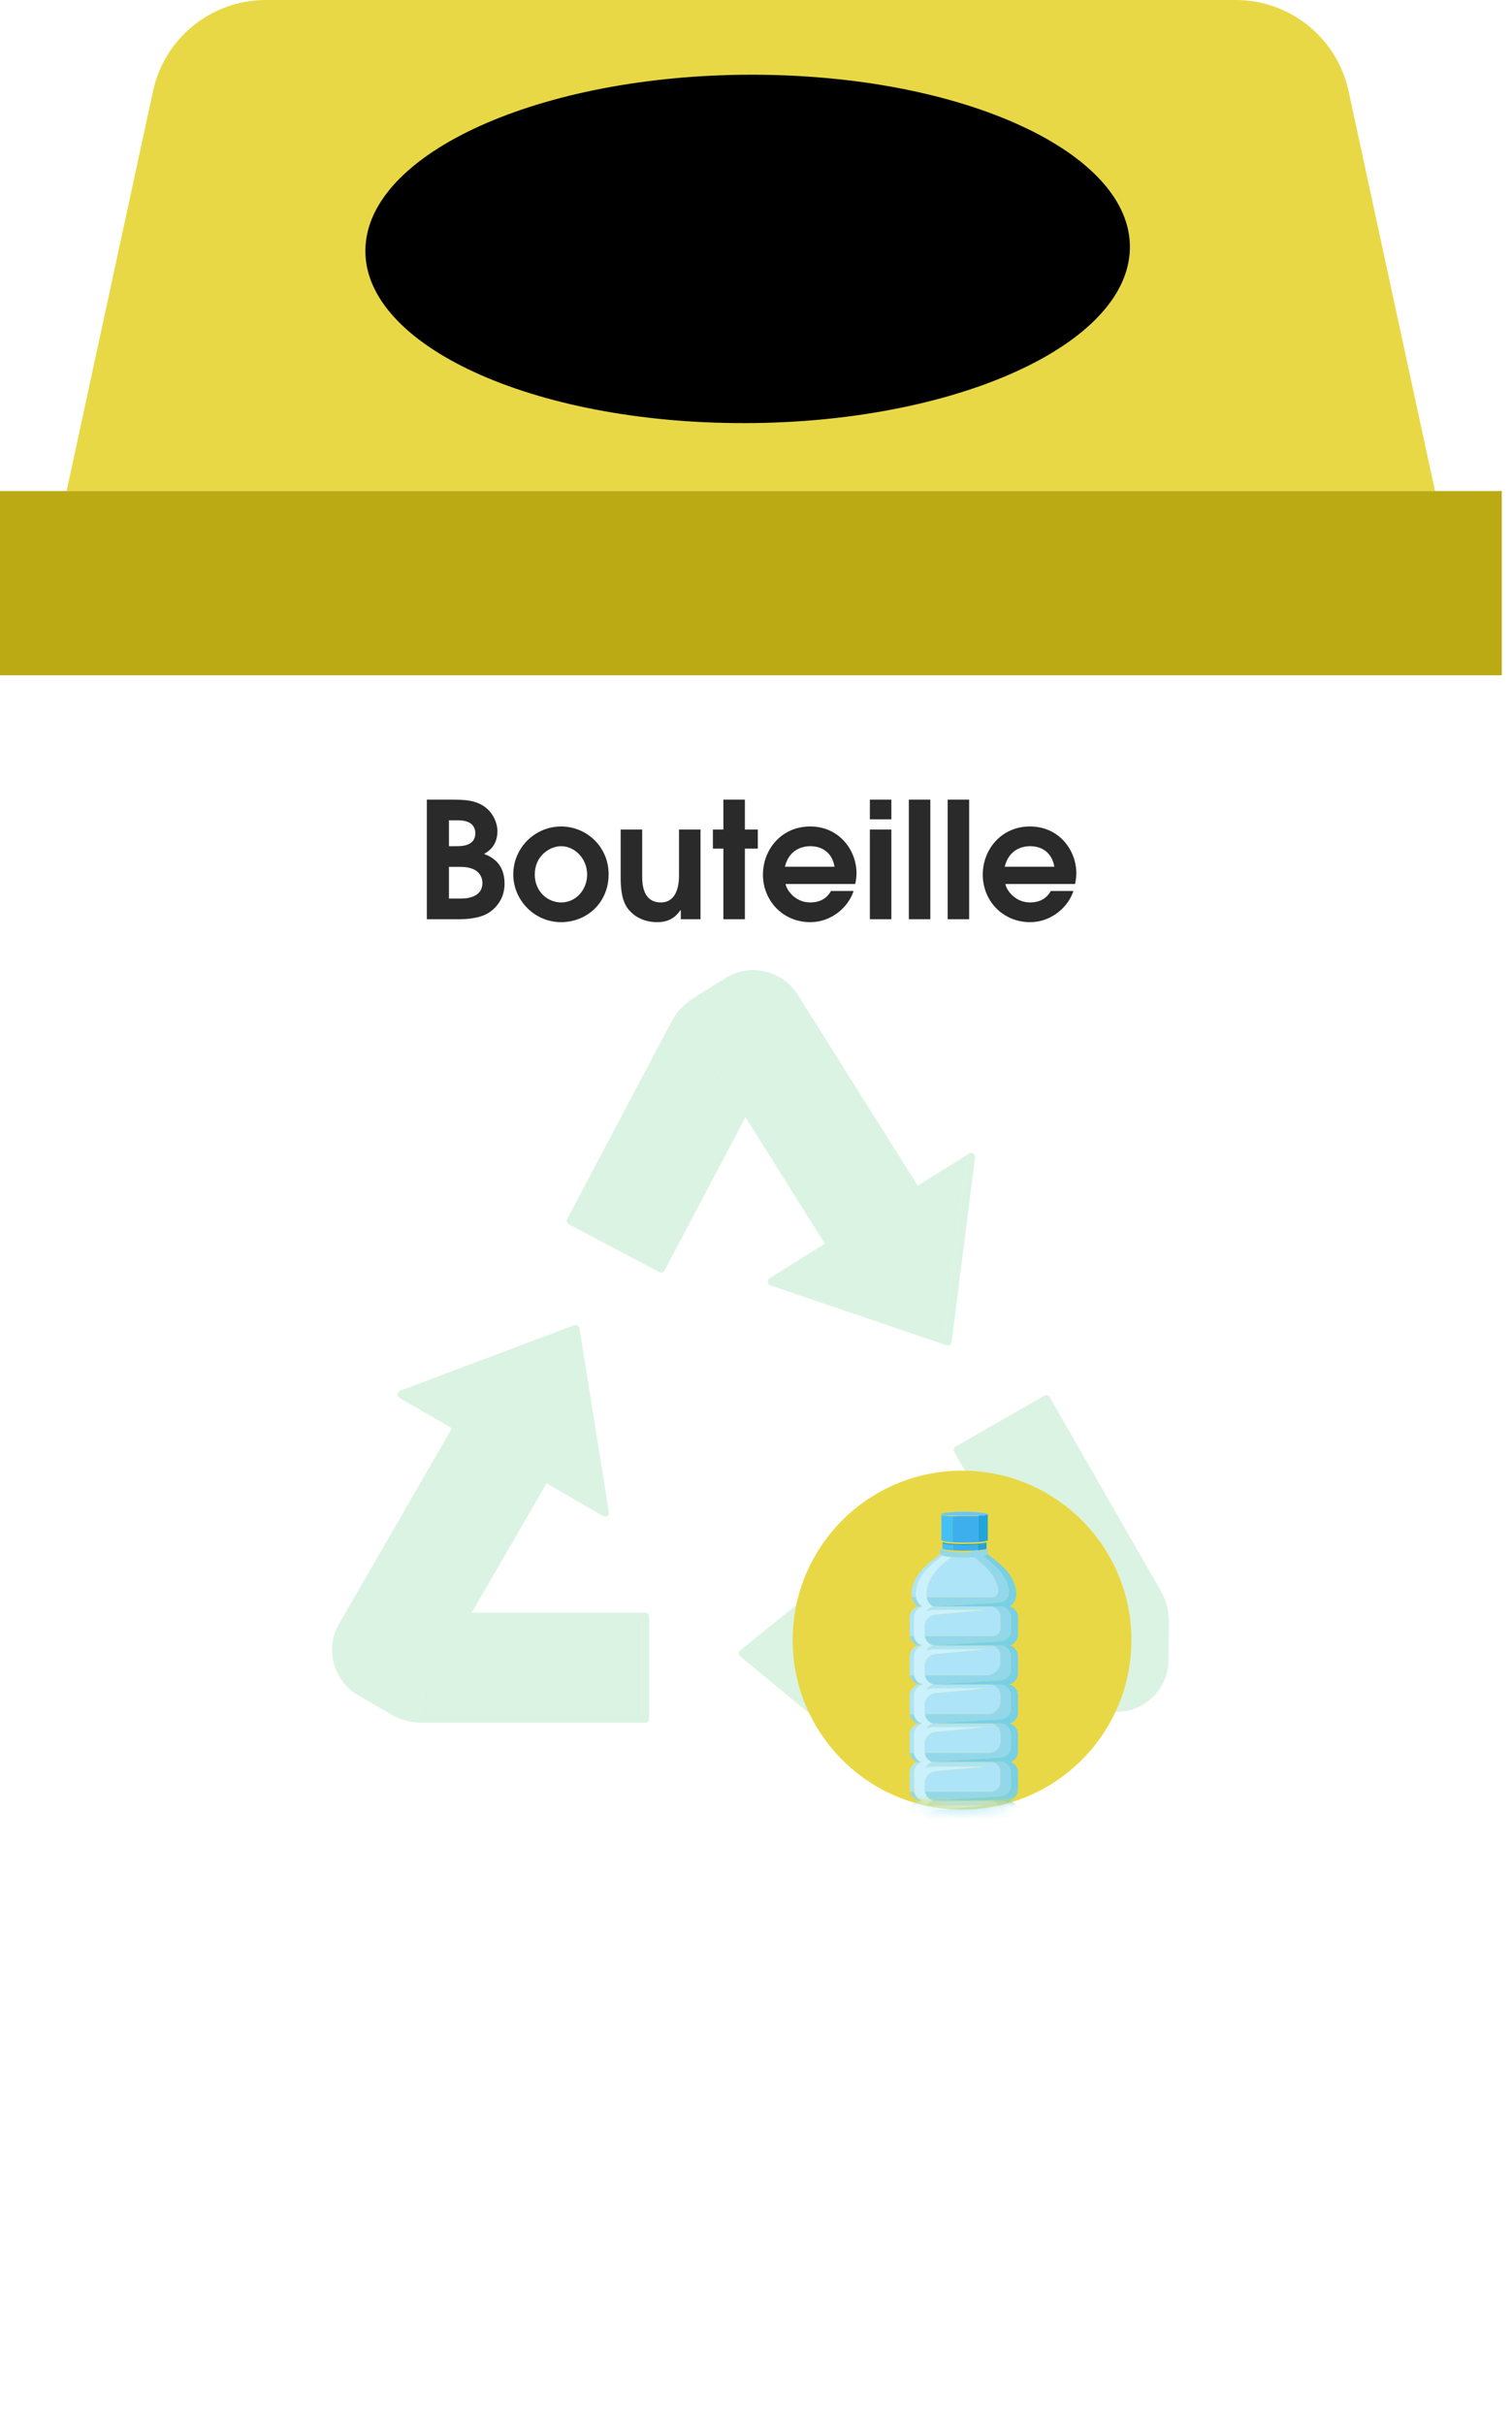 <svg width="131" height="210" viewBox="0 0 131 210" fill="none" xmlns="http://www.w3.org/2000/svg">
    <path d="M5.77 58.484L13.308 202.531C13.447 206.437 16.654 209.532 20.563 209.532H109.538C113.447 209.532 116.654 206.437 116.793 202.531L124.331 58.484H5.77Z"
          fill="white"/>
    <path d="M124.331 42.528H5.77L13.259 7.887C14.255 3.285 18.325 -2.8492e-06 23.034 -2.8492e-06H107.067C111.776 -2.8492e-06 115.846 3.285 116.841 7.887L124.331 42.528Z"
          fill="#E9D845"/>
    <path d="M130.113 58.484H0V42.528H130.113V58.484Z" fill="#BBAA13"/>
    <path d="M97.877 21.885C97.275 30.215 81.967 36.822 63.686 36.641C45.404 36.461 31.073 29.562 31.674 21.232C32.277 12.902 47.585 6.295 65.866 6.476C84.147 6.656 98.479 13.555 97.877 21.885Z"
          fill="black"/>
    <path d="M97.257 138.798H97.27C98.213 138.798 99.109 138.449 99.815 137.825L90.531 121.632L83.438 125.7L90.931 138.773L97.257 138.798Z"
          fill="#4EC676" fill-opacity="0.2"/>
    <path d="M31.373 146.229L34.216 147.885C34.819 148.237 35.495 148.438 36.189 148.494C36.013 147.456 36.197 146.395 36.728 145.475L46.931 127.839C47.026 127.676 47.234 127.621 47.395 127.715L47.442 127.756L47.561 127.797L51.967 130.356L49.599 115.554L35.57 120.832L39.753 123.261L39.79 123.274C39.953 123.368 40.008 123.575 39.915 123.738L39.911 123.744L39.91 123.746L39.909 123.747L29.964 140.973C28.903 142.81 29.535 145.168 31.373 146.229Z"
          fill="#4EC676" fill-opacity="0.2"/>
    <path d="M61.382 90.368L72.206 107.631C72.305 107.789 72.258 107.999 72.098 108.099L72.048 108.113L71.949 108.207L67.627 110.907L81.819 115.73L83.709 100.86L79.609 103.421L79.578 103.45C79.422 103.549 79.211 103.503 79.11 103.343L68.523 86.493C67.394 84.696 65.014 84.153 63.217 85.282L60.424 87.021C59.828 87.393 59.331 87.901 58.957 88.493C59.958 88.823 60.816 89.47 61.382 90.368Z"
          fill="#4EC676" fill-opacity="0.2"/>
    <path d="M76.544 139.056L76.557 138.996L76.532 138.872L76.561 133.776L64.898 143.192L76.455 152.738L76.483 147.905L76.474 147.862C76.475 147.675 76.627 147.524 76.814 147.524H76.815H76.823H76.825L96.716 147.584H96.727C98.844 147.584 100.569 145.865 100.575 143.747L100.598 140.458C100.603 139.76 100.441 139.073 100.144 138.443C99.335 139.11 98.328 139.477 97.272 139.477H97.262L76.883 139.397C76.695 139.397 76.544 139.244 76.544 139.056Z"
          fill="#4EC676" fill-opacity="0.2"/>
    <path d="M64.166 96.088L60.806 90.73C60.301 89.927 59.525 89.352 58.617 89.09L49.895 105.591L57.125 109.412L64.166 96.088Z"
          fill="#4EC676" fill-opacity="0.2"/>
    <path d="M37.306 145.815C36.832 146.637 36.687 147.593 36.879 148.518H55.544V140.34H40.474L37.306 145.815Z"
          fill="#4EC676" fill-opacity="0.2"/>
    <path d="M29.965 140.972L39.91 123.747L39.911 123.746L39.911 123.744L39.915 123.738C40.009 123.575 39.953 123.368 39.791 123.274L39.753 123.261L35.57 120.832L49.599 115.554L51.968 130.355L47.562 127.797L47.442 127.756L47.396 127.714C47.235 127.62 47.026 127.676 46.931 127.839L36.728 145.475C36.197 146.394 36.013 147.456 36.19 148.493C35.495 148.438 34.819 148.236 34.216 147.885L31.373 146.229C29.535 145.168 28.903 142.81 29.965 140.972ZM55.555 140.341V148.518H36.89C36.698 147.593 36.843 146.637 37.317 145.816L40.484 140.341H55.555ZM31.032 146.817L33.873 148.472C34.688 148.947 35.616 149.198 36.56 149.198H55.895C56.083 149.198 56.235 149.046 56.235 148.858V140C56.235 139.813 56.083 139.66 55.895 139.66H40.878L47.355 128.463L52.246 131.303L52.417 131.349C52.484 131.349 52.552 131.329 52.61 131.289C52.718 131.215 52.774 131.085 52.753 130.955L50.205 115.036C50.188 114.935 50.128 114.847 50.039 114.795C49.951 114.744 49.844 114.736 49.749 114.771L34.66 120.448C34.537 120.495 34.451 120.608 34.441 120.738C34.43 120.869 34.495 120.995 34.609 121.06L39.153 123.699L29.375 140.632C28.127 142.794 28.871 145.569 31.032 146.817Z"
          fill="#4EC676" fill-opacity="0.2"/>
    <path d="M97.252 139.478H97.266C98.322 139.478 99.33 139.11 100.139 138.444C100.436 139.074 100.598 139.761 100.593 140.458L100.57 143.748C100.563 145.866 98.838 147.585 96.722 147.585H96.713L76.819 147.524H76.817H76.81H76.808C76.621 147.524 76.469 147.676 76.468 147.863L76.477 147.906L76.45 152.738L64.893 143.193L76.555 133.777L76.527 138.872L76.551 138.997L76.539 139.057C76.538 139.244 76.69 139.397 76.878 139.398L97.252 139.478ZM83.435 125.699L90.528 121.632L99.812 137.824C99.107 138.449 98.21 138.797 97.267 138.797H97.255L90.929 138.772L83.435 125.699ZM77.047 132.756C76.929 132.699 76.788 132.714 76.686 132.797L64.141 142.925C64.063 142.989 64.016 143.086 64.016 143.188C64.015 143.291 64.06 143.387 64.139 143.452L76.57 153.72C76.632 153.771 76.709 153.797 76.786 153.797L76.93 153.765C77.049 153.71 77.125 153.591 77.126 153.459L77.155 148.205L96.707 148.265H96.722C99.212 148.265 101.242 146.242 101.25 143.752L101.273 140.463C101.28 139.52 101.035 138.59 100.566 137.773L90.949 120.998C90.905 120.92 90.831 120.863 90.744 120.84C90.657 120.817 90.564 120.827 90.486 120.872L82.801 125.278C82.639 125.371 82.582 125.58 82.675 125.742L90.144 138.77L77.208 138.719L77.24 133.064C77.24 132.933 77.165 132.813 77.047 132.756Z"
          fill="#4EC676" fill-opacity="0.2"/>
    <path d="M58.623 89.09C59.531 89.352 60.308 89.927 60.813 90.73L64.172 96.088L57.132 109.412L49.901 105.591L58.623 89.09ZM60.432 87.02L63.224 85.281C65.021 84.153 67.401 84.696 68.53 86.493L79.117 103.343C79.219 103.502 79.429 103.549 79.586 103.45L79.617 103.421L83.716 100.859L81.827 115.729L67.635 110.907L71.957 108.207L72.055 108.113L72.106 108.099C72.266 107.999 72.313 107.789 72.214 107.63L61.389 90.368C60.824 89.47 59.966 88.822 58.965 88.493C59.339 87.901 59.835 87.392 60.432 87.02ZM57.273 110.211C57.395 110.211 57.513 110.146 57.574 110.03L64.591 96.755L71.463 107.714L66.667 110.71C66.555 110.779 66.494 110.907 66.509 111.038C66.524 111.168 66.613 111.278 66.737 111.321L82.002 116.507L82.112 116.525C82.175 116.525 82.238 116.507 82.292 116.473C82.379 116.42 82.437 116.329 82.449 116.228L84.481 100.234C84.498 100.104 84.438 99.976 84.327 99.905C84.216 99.834 84.075 99.834 83.964 99.903L79.509 102.687L69.106 86.131C67.776 84.017 64.976 83.377 62.864 84.705L60.072 86.444C59.272 86.942 58.616 87.646 58.176 88.479L49.141 105.573C49.099 105.654 49.09 105.747 49.117 105.833C49.143 105.919 49.203 105.991 49.283 106.033L57.114 110.172L57.273 110.211Z"
          fill="#4EC676" fill-opacity="0.2"/>
    <g filter="url(#filter0_dddd_1290_10855)">
        <ellipse cx="65.314" cy="124.005" rx="14.674" ry="14.674" fill="#E9D845"/>
        <mask id="mask0_1290_10855" style="mask-type:alpha" maskUnits="userSpaceOnUse" x="50" y="109" width="30"
              height="30">
            <path d="M79.988 124.005C79.988 132.109 73.418 138.679 65.314 138.679C57.21 138.679 50.641 132.109 50.641 124.005C50.641 115.901 57.21 109.332 65.314 109.332C73.418 109.332 79.988 115.901 79.988 124.005Z"
                  fill="#90C382"/>
        </mask>
        <g mask="url(#mask0_1290_10855)">
            <path d="M68.654 129.273C68.654 129.01 68.654 128.807 68.654 128.807C68.654 128.58 68.574 128.36 68.429 128.184C68.284 128.009 68.082 127.89 67.859 127.848H62.873C62.744 127.872 62.621 127.923 62.511 127.996C62.402 128.069 62.308 128.164 62.236 128.274L62.798 128.172H67.561C67.517 128.172 64.55 128.452 63.001 128.598C62.75 128.623 62.517 128.741 62.347 128.927C62.178 129.114 62.083 129.357 62.082 129.61V130.29C62.082 130.337 62.086 130.385 62.093 130.432H67.496C67.803 130.431 68.097 130.309 68.314 130.092C68.531 129.874 68.653 129.58 68.654 129.273Z"
                  fill="#ADE4F8"/>
            <path d="M61.138 130.289V128.803C61.138 128.576 61.217 128.355 61.362 128.18C61.507 128.005 61.708 127.886 61.932 127.843H61.575C61.352 127.886 61.151 128.005 61.006 128.18C60.861 128.355 60.781 128.576 60.781 128.803V130.285C60.782 130.333 60.785 130.381 60.791 130.428H61.148C61.141 130.382 61.138 130.336 61.138 130.289Z"
                  fill="#ADE4F8"/>
            <path d="M61.14 133.657V132.172C61.14 131.958 61.21 131.751 61.339 131.58C61.468 131.41 61.649 131.287 61.855 131.23L61.787 131.207H61.428C61.452 131.216 61.475 131.224 61.5 131.231C61.294 131.288 61.113 131.411 60.984 131.582C60.855 131.752 60.785 131.959 60.785 132.173V133.655C60.785 133.699 60.788 133.743 60.794 133.786H61.15C61.144 133.743 61.141 133.7 61.14 133.657Z"
                  fill="#ADE4F8"/>
            <path d="M62.798 131.233C62.568 131.296 62.37 131.442 62.24 131.641L62.798 131.539H67.561C67.517 131.539 64.55 131.818 63.001 131.964C62.75 131.989 62.517 132.106 62.347 132.293C62.178 132.48 62.083 132.723 62.082 132.975V133.66C62.082 133.704 62.085 133.748 62.091 133.791H67.646C67.913 133.791 68.169 133.685 68.358 133.497C68.547 133.308 68.653 133.052 68.654 132.785C68.654 132.459 68.654 132.178 68.654 132.178C68.654 131.964 68.584 131.756 68.454 131.585C68.323 131.415 68.141 131.292 67.934 131.236C67.945 131.236 66.817 131.229 65.497 131.225H62.952L63.069 131.217H62.736L62.798 131.233Z"
                  fill="#ADE4F8"/>
            <path d="M68.651 136.302C68.651 135.886 68.656 135.473 68.656 135.473C68.656 135.278 68.598 135.087 68.489 134.926C68.38 134.764 68.225 134.639 68.044 134.566H62.694C62.463 134.658 62.276 134.834 62.17 135.06L62.798 134.947H67.561C67.517 134.947 64.55 135.225 63.001 135.371C62.75 135.396 62.517 135.514 62.347 135.701C62.178 135.887 62.083 136.13 62.082 136.383V136.956C62.082 137.021 62.089 137.086 62.101 137.151H67.8C68.025 137.149 68.24 137.06 68.4 136.901C68.559 136.742 68.649 136.527 68.651 136.302Z"
                  fill="#ADE4F8"/>
            <path d="M61.138 136.956V135.473C61.138 135.278 61.197 135.087 61.306 134.926C61.415 134.764 61.57 134.639 61.751 134.566H61.398C61.217 134.639 61.062 134.764 60.953 134.926C60.843 135.087 60.785 135.278 60.785 135.473V136.956C60.785 137.021 60.792 137.086 60.805 137.151H61.161C61.147 137.086 61.139 137.021 61.138 136.956Z"
                  fill="#ADE4F8"/>
            <path d="M68.651 139.401C68.651 139.095 68.651 138.841 68.651 138.841C68.651 138.841 68.651 138.815 68.651 138.802C68.651 138.789 68.651 138.761 68.651 138.741C68.647 138.7 68.64 138.66 68.631 138.62C68.62 138.573 68.605 138.527 68.588 138.482C68.511 138.289 68.375 138.125 68.199 138.014C68.144 137.98 68.087 137.951 68.026 137.928H62.708C62.467 138.02 62.272 138.204 62.166 138.439L62.798 138.324H67.561C67.517 138.324 64.55 138.603 63.001 138.749C62.75 138.774 62.517 138.892 62.347 139.078C62.178 139.265 62.083 139.508 62.082 139.761V140.324C62.082 140.393 62.089 140.461 62.102 140.528H67.522C67.821 140.528 68.108 140.41 68.32 140.198C68.531 139.987 68.651 139.7 68.651 139.401Z"
                  fill="#ADE4F8"/>
            <path d="M61.141 140.323V138.841C61.141 138.643 61.202 138.45 61.314 138.287C61.427 138.124 61.586 137.999 61.771 137.929H61.415C61.23 137.999 61.07 138.124 60.958 138.287C60.845 138.45 60.785 138.643 60.785 138.841V140.323C60.785 140.392 60.792 140.46 60.806 140.528H61.162C61.148 140.46 61.141 140.392 61.141 140.323Z"
                  fill="#ADE4F8"/>
            <path d="M68.473 119.658V119.649C68.352 118.841 67.851 118.127 67.265 117.58C67.085 117.412 66.895 117.257 66.705 117.1C66.596 117.01 66.486 116.916 66.373 116.827C66.094 116.844 65.805 116.85 65.599 116.851H65.452C65.067 116.851 64.699 116.836 64.383 116.811C64.262 116.904 64.147 117.004 64.032 117.099C63.842 117.255 63.652 117.406 63.472 117.579C62.887 118.126 62.385 118.84 62.264 119.648C62.228 119.869 62.23 120.093 62.27 120.313H67.901C67.983 120.313 68.065 120.295 68.14 120.261C68.215 120.227 68.282 120.177 68.336 120.115C68.39 120.053 68.43 119.98 68.454 119.901C68.478 119.822 68.484 119.739 68.473 119.658Z"
                  fill="#ADE4F8"/>
            <path d="M61.323 119.649C61.444 118.841 61.946 118.127 62.531 117.58C62.711 117.411 62.902 117.256 63.092 117.1C63.261 116.95 63.44 116.81 63.625 116.681C63.56 116.658 63.501 116.621 63.453 116.572C63.436 116.579 63.419 116.586 63.403 116.594C63.386 116.602 63.373 116.616 63.365 116.633C63.351 116.633 63.337 116.637 63.324 116.645C63.118 116.783 62.921 116.935 62.735 117.1C62.545 117.256 62.354 117.406 62.175 117.58C61.59 118.127 61.088 118.841 60.967 119.649C60.931 119.869 60.933 120.094 60.973 120.314H61.33C61.289 120.094 61.287 119.869 61.323 119.649Z"
                  fill="#ADE4F8"/>
            <path d="M61.14 126.887V125.405C61.14 125.191 61.21 124.984 61.339 124.813C61.468 124.643 61.649 124.52 61.855 124.463L61.827 124.454H61.471L61.5 124.463C61.294 124.52 61.113 124.643 60.984 124.814C60.855 124.984 60.785 125.191 60.785 125.405V126.887C60.785 126.949 60.791 127.01 60.803 127.07H61.159C61.147 127.01 61.141 126.949 61.14 126.887Z"
                  fill="#ADE4F8"/>
            <path d="M62.798 124.462C62.555 124.529 62.348 124.686 62.218 124.901L62.798 124.799H67.561C67.517 124.799 64.55 125.079 63.001 125.225C62.75 125.25 62.517 125.368 62.347 125.554C62.178 125.741 62.083 125.984 62.082 126.237V126.891C62.082 126.952 62.088 127.014 62.099 127.074H67.434C67.758 127.074 68.068 126.946 68.298 126.718C68.527 126.49 68.657 126.18 68.659 125.857C68.659 125.602 68.659 125.409 68.659 125.409C68.659 125.195 68.589 124.986 68.459 124.816C68.329 124.646 68.146 124.523 67.94 124.467H62.952L63.091 124.457H62.769L62.798 124.462Z"
                  fill="#ADE4F8"/>
            <path d="M61.138 123.519V122.037C61.138 121.821 61.209 121.611 61.341 121.439C61.473 121.268 61.658 121.146 61.867 121.091H61.511C61.302 121.146 61.117 121.268 60.985 121.439C60.853 121.611 60.781 121.821 60.781 122.037V123.519C60.781 123.572 60.785 123.624 60.794 123.676H61.15C61.142 123.624 61.138 123.572 61.138 123.519Z"
                  fill="#ADE4F8"/>
            <path d="M62.249 121.485L62.798 121.383H67.561C67.517 121.383 64.55 121.661 63.001 121.807C62.75 121.833 62.517 121.95 62.347 122.137C62.178 122.324 62.083 122.567 62.082 122.819V123.516C62.082 123.569 62.087 123.621 62.095 123.673H67.948C68.135 123.673 68.315 123.599 68.447 123.467C68.58 123.335 68.655 123.156 68.656 122.969C68.656 122.525 68.656 122.034 68.656 122.034C68.656 121.818 68.584 121.607 68.452 121.436C68.32 121.265 68.135 121.142 67.925 121.088H62.809C62.581 121.149 62.382 121.29 62.249 121.485Z"
                  fill="#ADE4F8"/>
            <path d="M61.868 121.091C61.739 121.017 61.628 120.918 61.539 120.799C61.434 120.655 61.362 120.49 61.329 120.314H60.973C61.005 120.49 61.077 120.655 61.183 120.799C61.272 120.918 61.384 121.018 61.513 121.091H61.868Z"
                  fill="#92D8EA"/>
            <path d="M61.856 137.899C61.682 137.851 61.525 137.755 61.401 137.623C61.278 137.491 61.193 137.328 61.157 137.151H60.801C60.837 137.328 60.922 137.491 61.045 137.624C61.169 137.756 61.327 137.851 61.501 137.899C61.471 137.907 61.441 137.917 61.411 137.928H61.767C61.797 137.917 61.826 137.907 61.856 137.899Z"
                  fill="#92D8EA"/>
            <path d="M61.144 133.788H60.789C60.812 133.959 60.881 134.122 60.987 134.259C61.094 134.395 61.235 134.501 61.395 134.566H61.752C61.591 134.501 61.45 134.395 61.343 134.259C61.236 134.122 61.168 133.959 61.144 133.788Z"
                  fill="#92D8EA"/>
            <path d="M61.157 127.068H60.801C60.837 127.26 60.931 127.437 61.07 127.576C61.208 127.715 61.385 127.809 61.578 127.846H61.934C61.741 127.809 61.564 127.715 61.426 127.576C61.287 127.438 61.194 127.26 61.157 127.068Z"
                  fill="#92D8EA"/>
            <path d="M61.153 123.677H60.797C60.827 123.857 60.906 124.025 61.026 124.162C61.146 124.299 61.301 124.4 61.476 124.454H61.832C61.658 124.4 61.502 124.299 61.382 124.162C61.262 124.025 61.183 123.857 61.153 123.677Z"
                  fill="#92D8EA"/>
            <path d="M68.655 132.172C68.655 132.172 68.655 132.453 68.655 132.779C68.654 133.046 68.548 133.302 68.359 133.49C68.169 133.679 67.913 133.785 67.647 133.785H62.086C62.109 133.957 62.178 134.119 62.284 134.256C62.391 134.393 62.532 134.498 62.693 134.563H68.038C68.219 134.635 68.375 134.761 68.484 134.923C68.593 135.084 68.651 135.275 68.651 135.47C68.651 135.47 68.651 135.879 68.646 136.299C68.644 136.525 68.553 136.741 68.393 136.899C68.233 137.058 68.016 137.147 67.79 137.147H62.101C62.138 137.325 62.222 137.488 62.346 137.62C62.469 137.752 62.627 137.848 62.802 137.896C62.771 137.904 62.741 137.914 62.712 137.925H68.022C68.082 137.948 68.14 137.977 68.195 138.011C68.37 138.122 68.507 138.286 68.584 138.479C68.601 138.524 68.615 138.57 68.626 138.617C68.636 138.657 68.643 138.697 68.647 138.738C68.647 138.758 68.647 138.779 68.647 138.799C68.647 138.82 68.647 138.826 68.647 138.838C68.647 138.85 68.647 139.09 68.647 139.398C68.645 139.697 68.526 139.982 68.314 140.193C68.103 140.403 67.816 140.521 67.518 140.521H62.101C62.146 140.732 62.258 140.921 62.421 141.062C62.584 141.202 62.788 141.285 63.003 141.297L68.44 140.968C68.44 140.968 69.545 141.001 69.556 139.957C69.556 139.882 69.556 139.821 69.556 139.772V138.839C69.557 138.625 69.487 138.418 69.358 138.247C69.229 138.077 69.048 137.954 68.842 137.897L68.891 137.881H68.847H62.951L68.456 137.549C68.456 137.549 69.423 137.576 69.556 136.726V135.473C69.557 135.278 69.498 135.087 69.389 134.926C69.28 134.764 69.125 134.639 68.944 134.566C68.99 134.547 69.035 134.525 69.079 134.499C69.002 134.521 68.924 134.535 68.845 134.539H62.951L68.456 134.206C68.456 134.206 69.423 134.234 69.556 133.384V132.172C69.557 131.958 69.487 131.75 69.358 131.58C69.229 131.41 69.048 131.287 68.842 131.23L68.891 131.214H68.847H65.498C66.818 131.214 67.948 131.222 67.935 131.226C68.143 131.282 68.326 131.406 68.456 131.577C68.586 131.748 68.656 131.957 68.655 132.172Z"
                  fill="#92D8EA"/>
            <path d="M68.653 125.405C68.653 125.405 68.653 125.598 68.653 125.853C68.651 126.176 68.521 126.486 68.291 126.714C68.062 126.942 67.751 127.07 67.428 127.07H62.092C62.129 127.262 62.223 127.44 62.362 127.578C62.5 127.717 62.677 127.811 62.87 127.848H67.858C68.081 127.89 68.283 128.009 68.428 128.184C68.573 128.36 68.653 128.58 68.653 128.807C68.653 128.807 68.653 129.011 68.653 129.273C68.653 129.426 68.623 129.577 68.565 129.719C68.506 129.86 68.42 129.988 68.312 130.096C68.204 130.204 68.075 130.29 67.934 130.349C67.793 130.407 67.641 130.437 67.488 130.437H62.086C62.112 130.613 62.186 130.78 62.3 130.918C62.414 131.055 62.564 131.159 62.733 131.217H63.066L68.454 130.892C68.454 130.892 69.421 130.919 69.554 130.069V128.803C69.554 128.576 69.475 128.356 69.33 128.18C69.185 128.005 68.984 127.886 68.76 127.844L68.799 127.835H62.949L68.454 127.503C68.454 127.503 69.421 127.53 69.554 126.68V125.405C69.555 125.191 69.485 124.983 69.356 124.813C69.227 124.643 69.046 124.52 68.84 124.463H67.938C68.144 124.52 68.325 124.643 68.454 124.813C68.583 124.984 68.653 125.191 68.653 125.405Z"
                  fill="#92D8EA"/>
            <path d="M68.655 122.037C68.655 122.037 68.655 122.528 68.655 122.972C68.654 123.159 68.579 123.338 68.446 123.47C68.313 123.602 68.134 123.676 67.946 123.676H62.09C62.119 123.856 62.198 124.024 62.318 124.162C62.438 124.299 62.593 124.4 62.768 124.453H63.089L68.456 124.13C68.456 124.13 69.512 124.16 69.57 123.184V121.983C69.555 121.775 69.475 121.577 69.341 121.417C69.208 121.257 69.028 121.143 68.826 121.091H67.92C68.13 121.145 68.316 121.267 68.449 121.438C68.582 121.609 68.654 121.82 68.655 122.037Z"
                  fill="#92D8EA"/>
            <path d="M61.149 130.437H60.793C60.819 130.612 60.892 130.776 61.005 130.913C61.117 131.05 61.264 131.154 61.431 131.213H61.789C61.622 131.154 61.474 131.051 61.361 130.914C61.249 130.777 61.175 130.612 61.149 130.437Z"
                  fill="#92D8EA"/>
            <path d="M70.168 123.519V122.037C70.169 121.821 70.097 121.611 69.965 121.439C69.833 121.268 69.648 121.145 69.439 121.091C69.567 121.017 69.679 120.917 69.768 120.799C70.013 120.473 70.043 120.039 69.984 119.649C69.863 118.841 69.361 118.127 68.776 117.58C68.596 117.411 68.406 117.256 68.216 117.1C68.03 116.935 67.834 116.783 67.628 116.645C67.615 116.638 67.601 116.633 67.587 116.633C67.578 116.616 67.564 116.603 67.548 116.594C67.524 116.581 67.498 116.571 67.472 116.563C67.424 116.611 67.367 116.649 67.303 116.674L67.244 116.697C67.21 116.708 67.176 116.718 67.142 116.725C67.304 116.84 67.457 116.976 67.608 117.1C67.798 117.256 67.989 117.406 68.169 117.58C68.754 118.127 69.256 118.841 69.376 119.649C69.376 119.681 69.385 119.715 69.39 119.751C69.448 120.716 68.5 120.763 68.5 120.763L62.995 121.095H68.831C69.033 121.147 69.213 121.261 69.346 121.421C69.48 121.581 69.559 121.779 69.574 121.987V123.188C69.517 124.164 68.461 124.134 68.461 124.134L63.094 124.457L62.955 124.467H68.841C69.047 124.524 69.228 124.647 69.358 124.817C69.487 124.987 69.556 125.195 69.556 125.409V126.688C69.422 127.538 68.456 127.511 68.456 127.511L62.95 127.844H68.801L68.762 127.852C68.984 127.894 69.184 128.012 69.329 128.185C69.474 128.359 69.554 128.577 69.556 128.803V130.062C69.422 130.912 68.456 130.885 68.456 130.885L63.068 131.21L62.95 131.217H68.841H68.885L68.836 131.233C69.042 131.29 69.223 131.413 69.352 131.583C69.481 131.754 69.551 131.961 69.551 132.175V133.384C69.417 134.234 68.45 134.206 68.45 134.206L62.945 134.539H68.841C68.921 134.535 68.999 134.521 69.075 134.499C69.032 134.525 68.987 134.547 68.94 134.566C69.121 134.639 69.276 134.764 69.386 134.926C69.495 135.088 69.553 135.278 69.553 135.473V136.732C69.419 137.582 68.453 137.555 68.453 137.555L62.953 137.889H68.841H68.885L68.836 137.904C69.042 137.961 69.223 138.084 69.352 138.255C69.481 138.425 69.551 138.633 69.551 138.846V139.779C69.551 139.828 69.551 139.889 69.551 139.964C69.54 141.008 68.434 140.976 68.434 140.976L62.997 141.304H62.968H62.93H68.82H68.853H69.186C69.315 141.304 69.442 141.279 69.561 141.23C69.679 141.181 69.787 141.109 69.878 141.018C69.968 140.927 70.04 140.819 70.089 140.701C70.138 140.582 70.163 140.455 70.163 140.326V138.841C70.164 138.627 70.094 138.42 69.965 138.25C69.836 138.079 69.654 137.956 69.449 137.899C69.655 137.841 69.836 137.718 69.965 137.548C70.094 137.377 70.164 137.169 70.163 136.956V135.473C70.163 135.278 70.105 135.088 69.996 134.926C69.887 134.764 69.732 134.639 69.551 134.566C69.732 134.493 69.887 134.367 69.996 134.205C70.106 134.043 70.164 133.853 70.163 133.657V132.172C70.164 131.958 70.094 131.751 69.965 131.58C69.836 131.41 69.654 131.287 69.449 131.23C69.655 131.172 69.836 131.049 69.965 130.878C70.094 130.708 70.164 130.5 70.163 130.286V128.803C70.163 128.576 70.084 128.355 69.939 128.18C69.794 128.005 69.593 127.886 69.369 127.844C69.593 127.801 69.794 127.681 69.939 127.506C70.084 127.331 70.163 127.11 70.163 126.883V125.405C70.164 125.191 70.094 124.983 69.965 124.813C69.836 124.643 69.654 124.52 69.449 124.462C69.656 124.406 69.838 124.283 69.968 124.112C70.098 123.942 70.168 123.734 70.168 123.519Z"
                  fill="#77D0E5"/>
            <path d="M62.104 140.524C62.09 140.456 62.084 140.388 62.084 140.319V139.756C62.085 139.504 62.179 139.26 62.349 139.074C62.519 138.887 62.752 138.769 63.003 138.744C64.554 138.603 67.515 138.324 67.563 138.324H62.8L62.168 138.438C62.274 138.203 62.469 138.02 62.71 137.928C62.739 137.916 62.769 137.906 62.8 137.898C62.625 137.85 62.467 137.755 62.344 137.623C62.22 137.491 62.136 137.327 62.099 137.15C62.087 137.085 62.08 137.02 62.08 136.955V136.382C62.081 136.13 62.175 135.887 62.345 135.7C62.515 135.513 62.748 135.396 62.999 135.37C64.548 135.224 67.515 134.946 67.559 134.946H62.8L62.172 135.059C62.277 134.834 62.465 134.657 62.696 134.565C62.535 134.501 62.394 134.395 62.288 134.258C62.181 134.121 62.112 133.959 62.089 133.787C62.083 133.744 62.08 133.7 62.08 133.656V132.971C62.081 132.719 62.175 132.476 62.345 132.289C62.515 132.102 62.748 131.985 62.999 131.96C64.548 131.814 67.515 131.535 67.559 131.535H62.8L62.242 131.637C62.372 131.438 62.57 131.292 62.8 131.229L62.738 131.209C62.569 131.151 62.419 131.047 62.305 130.909C62.191 130.772 62.117 130.605 62.091 130.428C62.084 130.381 62.08 130.333 62.08 130.285V129.61C62.081 129.357 62.175 129.114 62.345 128.927C62.515 128.741 62.748 128.623 62.999 128.598C64.548 128.452 67.515 128.172 67.559 128.172H62.8L62.238 128.274C62.31 128.164 62.404 128.069 62.513 127.996C62.622 127.923 62.746 127.872 62.875 127.848C62.651 127.805 62.45 127.686 62.305 127.51C62.16 127.335 62.08 127.115 62.08 126.887V126.233C62.081 125.98 62.175 125.737 62.345 125.55C62.515 125.364 62.748 125.246 62.999 125.221C64.548 125.075 67.515 124.795 67.559 124.795H62.8L62.22 124.897C62.349 124.682 62.557 124.525 62.8 124.459L62.771 124.449C62.597 124.396 62.441 124.295 62.321 124.158C62.201 124.02 62.122 123.852 62.093 123.672C62.084 123.62 62.08 123.568 62.08 123.515V122.818C62.081 122.566 62.175 122.323 62.345 122.136C62.515 121.949 62.748 121.832 62.999 121.806C64.548 121.66 67.515 121.382 67.559 121.382H62.8L62.251 121.484C62.385 121.29 62.583 121.15 62.811 121.09C62.682 121.016 62.57 120.917 62.481 120.798C62.376 120.654 62.304 120.488 62.271 120.313C62.231 120.093 62.229 119.869 62.265 119.648C62.386 118.84 62.888 118.126 63.473 117.579C63.653 117.411 63.843 117.255 64.033 117.099C64.148 117.004 64.263 116.904 64.384 116.811C64.264 116.802 64.153 116.791 64.05 116.779C63.918 116.765 63.788 116.737 63.661 116.696L63.655 116.69H63.646L63.627 116.683C63.442 116.813 63.264 116.953 63.093 117.102C62.904 117.258 62.713 117.409 62.533 117.582C61.948 118.129 61.446 118.843 61.325 119.651C61.289 119.872 61.291 120.096 61.331 120.316C61.364 120.491 61.436 120.657 61.542 120.801C61.63 120.92 61.742 121.019 61.87 121.093C61.661 121.148 61.477 121.27 61.344 121.442C61.212 121.613 61.141 121.823 61.141 122.039V123.521C61.141 123.574 61.145 123.627 61.153 123.679C61.182 123.858 61.262 124.027 61.382 124.164C61.502 124.301 61.657 124.402 61.832 124.455L61.859 124.465C61.654 124.522 61.472 124.645 61.343 124.815C61.214 124.986 61.144 125.193 61.145 125.407V126.889C61.145 127.117 61.224 127.337 61.369 127.512C61.514 127.687 61.716 127.807 61.939 127.85C61.716 127.892 61.514 128.011 61.369 128.187C61.224 128.362 61.145 128.582 61.145 128.809V130.292C61.145 130.339 61.148 130.387 61.155 130.435C61.181 130.61 61.254 130.775 61.367 130.912C61.48 131.049 61.628 131.153 61.795 131.212L61.863 131.235C61.658 131.292 61.476 131.415 61.347 131.586C61.218 131.756 61.148 131.964 61.149 132.177V133.659C61.149 133.703 61.152 133.747 61.157 133.79C61.181 133.962 61.25 134.125 61.358 134.262C61.466 134.399 61.608 134.504 61.77 134.568C61.589 134.641 61.434 134.766 61.324 134.928C61.215 135.09 61.157 135.28 61.157 135.475V136.958C61.157 137.023 61.163 137.089 61.176 137.153C61.212 137.33 61.297 137.494 61.42 137.626C61.544 137.758 61.701 137.853 61.876 137.901C61.846 137.909 61.816 137.919 61.787 137.931C61.602 138.001 61.442 138.126 61.33 138.289C61.217 138.452 61.157 138.645 61.157 138.843V140.325C61.157 140.394 61.163 140.463 61.177 140.53C61.223 140.749 61.343 140.947 61.518 141.088C61.692 141.23 61.909 141.307 62.134 141.308H62.989H63.018C62.8 141.297 62.592 141.214 62.427 141.072C62.261 140.93 62.148 140.737 62.104 140.524Z"
                  fill="#CAF1FC"/>
            <path d="M67.539 113.095C67.537 113.099 67.535 113.103 67.532 113.106L67.521 113.115L67.506 113.124L67.487 113.133H67.482L67.46 113.142H67.453L67.43 113.15H67.424L67.395 113.158H67.385L67.354 113.165H67.341L67.308 113.184H67.289L67.263 113.189H67.244L67.208 113.196H67.186H67.158H67.125H67.101L67.059 113.201H67.035H67.004H66.98H66.931H66.909L66.851 113.207H66.832L66.758 113.213H66.75V115.499C66.751 115.503 66.751 115.508 66.75 115.512C66.929 115.497 67.084 115.479 67.208 115.459L67.291 115.444C67.454 115.413 67.547 115.376 67.547 115.342V113.082C67.548 113.086 67.548 113.089 67.547 113.092L67.539 113.095Z"
                  fill="#22A4DD"/>
            <path d="M64.473 115.524V113.271H64.411H64.382H64.336H64.306H64.256H64.229L64.183 113.266H64.156L64.112 113.261H64.088L64.039 113.254H64.021L63.98 113.249H63.961L63.913 113.243H63.9L63.863 113.237H63.846L63.803 113.23H63.792L63.76 113.224H63.747L63.711 113.217H63.701L63.673 113.211H63.665L63.634 113.201H63.626L63.603 113.194H63.597L63.574 113.185L63.556 113.177L63.541 113.167L63.531 113.157L63.524 113.148C63.523 113.145 63.523 113.142 63.524 113.139V115.337C63.524 115.37 63.59 115.4 63.71 115.429C63.752 115.439 63.803 115.449 63.861 115.458C64.008 115.485 64.222 115.507 64.473 115.524Z"
                  fill="#43C0F7"/>
            <path d="M66.749 113.259H66.694H66.679H66.625H66.608H66.552H66.539L66.354 113.269H66.328H66.278H66.244H66.197H66.156H66.112H66.019H65.94H65.232H65.109H65.088H64.986H64.961H64.849H64.842L64.72 113.286H64.698L64.603 113.281H64.583L64.473 113.274V115.524C64.766 115.543 65.108 115.556 65.473 115.557H65.575C66.015 115.557 66.419 115.539 66.746 115.512C66.748 115.508 66.748 115.503 66.746 115.499L66.749 113.259Z"
                  fill="#3EAFED"/>
            <path d="M63.509 113.093L63.516 113.102L63.526 113.112L63.542 113.122L63.559 113.13L63.583 113.139H63.589L63.611 113.146H63.619L63.65 113.155H63.658L63.687 113.162H63.696L63.733 113.169H63.745L63.777 113.175H63.789L63.832 113.182H63.848L63.885 113.188H63.898L63.946 113.194H63.965L64.006 113.199H64.025L64.073 113.206H64.097L64.141 113.211H64.168L64.214 113.216H64.241H64.291H64.322H64.368H64.396H64.458L64.569 113.223H64.589L64.684 113.228H64.705L64.823 113.233H64.83H64.941H64.971H65.073H65.093H65.217H65.924H66.004H66.097H66.141H66.181H66.228H66.263H66.312H66.339L66.523 113.223H66.537H66.593H66.609H66.663H66.695H66.75H66.758L66.832 113.217H66.851L66.909 113.211H66.931H66.98H67.004H67.035H67.059L67.101 113.206H67.125H67.159H67.186H67.209L67.244 113.199H67.263L67.289 113.194H67.309L67.336 113.189H67.349L67.38 113.182H67.39L67.419 113.174H67.425L67.448 113.167H67.454L67.477 113.158H67.482L67.501 113.148L67.516 113.139L67.527 113.13C67.53 113.127 67.532 113.123 67.534 113.12C67.534 113.116 67.534 113.113 67.534 113.11C67.534 113.11 67.534 113.11 67.534 113.103C67.534 113.097 67.513 113.073 67.481 113.059C67.277 112.962 66.474 112.889 65.518 112.889C64.562 112.889 63.762 112.962 63.554 113.059C63.523 113.073 63.506 113.088 63.502 113.103C63.498 113.119 63.502 113.103 63.502 113.11C63.506 113.105 63.508 113.099 63.509 113.093Z"
                  fill="#6BC6F9"/>
            <path d="M64.529 115.76C64.819 115.778 65.161 115.788 65.526 115.788C65.963 115.788 66.365 115.774 66.687 115.749C67.144 115.713 67.439 115.657 67.439 115.594C67.439 115.577 67.413 115.561 67.37 115.544L67.355 115.555C67.333 115.566 67.311 115.574 67.287 115.58C67.144 115.612 66.999 115.634 66.853 115.643C66.692 115.658 66.5 115.668 66.287 115.676C66.073 115.684 65.806 115.688 65.54 115.688C65.404 115.688 65.27 115.688 65.142 115.688C64.71 115.681 64.334 115.661 64.073 115.631C63.869 115.608 63.735 115.577 63.705 115.541H63.697C63.648 115.558 63.62 115.575 63.617 115.593C63.614 115.665 63.98 115.726 64.529 115.76Z"
                  fill="#159ECE"/>
            <path d="M66.685 115.748C66.364 115.774 65.962 115.788 65.525 115.788C65.159 115.788 64.817 115.778 64.527 115.76V116.234C64.709 116.247 64.911 116.255 65.127 116.26H65.317H65.572H65.761C65.879 116.26 65.992 116.26 66.102 116.253L66.296 116.247C66.434 116.241 66.564 116.232 66.682 116.223C66.683 116.219 66.683 116.215 66.682 116.211L66.685 115.748Z"
                  fill="#3EAFED"/>
            <path d="M63.622 116.681L63.641 116.688H63.65L63.656 116.694C63.782 116.735 63.913 116.763 64.045 116.776C64.147 116.789 64.259 116.8 64.379 116.809C64.695 116.834 65.063 116.847 65.448 116.849H65.594C65.798 116.849 66.089 116.842 66.367 116.824C66.481 116.913 66.591 117.008 66.7 117.098C66.89 117.254 67.08 117.404 67.26 117.578C67.846 118.125 68.347 118.839 68.468 119.647V119.655C68.48 119.737 68.473 119.82 68.449 119.899C68.426 119.978 68.385 120.052 68.331 120.114C68.277 120.176 68.21 120.226 68.135 120.26C68.06 120.294 67.978 120.312 67.896 120.312H62.266C62.299 120.487 62.37 120.653 62.476 120.797C62.565 120.915 62.677 121.015 62.806 121.089H62.988L68.494 120.757C68.494 120.757 69.441 120.71 69.383 119.745C69.383 119.712 69.375 119.679 69.37 119.643C69.249 118.835 68.747 118.121 68.162 117.574C67.982 117.405 67.791 117.25 67.602 117.094C67.451 116.969 67.295 116.834 67.135 116.719C67.169 116.711 67.204 116.702 67.237 116.691L67.296 116.668C67.36 116.643 67.418 116.605 67.466 116.557C67.497 116.522 67.521 116.482 67.537 116.438C67.553 116.394 67.559 116.347 67.557 116.301C67.535 116.209 67.549 116.139 67.418 116.082C67.4 116.096 67.379 116.106 67.358 116.113C67.339 116.12 67.316 116.126 67.29 116.133V116.177C67.29 116.235 67.143 116.289 66.892 116.33V116.203H66.859L66.794 116.209L66.68 116.219C66.561 116.228 66.432 116.236 66.294 116.243L66.099 116.251V116.408C65.928 116.415 65.745 116.42 65.552 116.421H65.441H65.315C64.914 116.419 64.514 116.385 64.118 116.319C63.967 116.303 63.821 116.256 63.689 116.18C63.678 116.172 63.67 116.161 63.666 116.148V116.111C63.644 116.104 63.624 116.09 63.611 116.07C63.402 116.133 63.407 116.228 63.385 116.333C63.375 116.418 63.398 116.504 63.449 116.572C63.497 116.621 63.557 116.658 63.622 116.681Z"
                  fill="#92D8EA"/>
            <path d="M63.67 116.111L63.694 116.12L63.739 116.134L63.776 116.143C63.82 116.154 63.872 116.164 63.932 116.174L64.008 116.184L64.061 116.191C64.157 116.204 64.265 116.215 64.383 116.224L64.528 116.234V115.76C63.979 115.726 63.61 115.665 63.61 115.594V116.062C63.609 116.064 63.609 116.067 63.61 116.069C63.624 116.09 63.645 116.105 63.67 116.111Z"
                  fill="#43C0F7"/>
            <path d="M66.688 115.749V116.211C66.688 116.215 66.688 116.219 66.688 116.223L66.802 116.213L66.867 116.207H66.9C66.981 116.198 67.057 116.189 67.122 116.178C67.169 116.17 67.212 116.163 67.25 116.155H67.261L67.298 116.147C67.323 116.14 67.347 116.134 67.365 116.126C67.387 116.119 67.407 116.109 67.426 116.096C67.43 116.092 67.435 116.088 67.438 116.084C67.439 116.079 67.439 116.074 67.438 116.069V115.595C67.44 115.657 67.145 115.713 66.688 115.749Z"
                  fill="#22A4DD"/>
        </g>
    </g>
    <path d="M36.98 79.613V69.253H39.024C40.172 69.253 41.32 69.253 42.216 70.051C42.734 70.513 43.098 71.269 43.098 71.983C43.098 73.285 42.258 73.775 41.936 73.957C42.622 74.209 43.714 74.783 43.714 76.533C43.714 77.779 43.056 78.549 42.426 78.997C41.642 79.543 40.424 79.613 39.752 79.613H36.98ZM38.898 75.077V77.821H39.864C40.242 77.821 41.796 77.821 41.796 76.463C41.796 76.043 41.586 75.077 39.906 75.077H38.898ZM38.898 71.045V73.285H39.528C39.976 73.285 41.18 73.285 41.18 72.165C41.18 71.549 40.788 71.045 39.696 71.045H38.898ZM48.615 79.865C46.305 79.865 44.471 77.961 44.471 75.735C44.471 73.383 46.389 71.577 48.615 71.577C50.813 71.577 52.731 73.327 52.731 75.707C52.731 78.255 50.771 79.865 48.615 79.865ZM48.615 78.157C49.973 78.157 50.869 76.981 50.869 75.749C50.869 74.335 49.777 73.285 48.615 73.285C47.649 73.285 46.333 74.111 46.333 75.735C46.333 77.205 47.439 78.157 48.615 78.157ZM58.83 71.843H60.692V79.613H58.984V78.829H58.956C58.648 79.249 58.144 79.865 56.954 79.865C55.54 79.865 54.742 79.165 54.35 78.633C53.776 77.807 53.776 76.547 53.776 75.903V71.843H55.638V75.805C55.638 76.435 55.638 78.157 57.262 78.157C58.438 78.157 58.83 77.051 58.83 75.819V71.843ZM62.675 79.613V73.495H61.765V71.843H62.675V69.253H64.537V71.843H65.657V73.495H64.537V79.613H62.675ZM74.096 76.561H68.062C68.146 77.065 68.874 78.157 70.204 78.157C71.03 78.157 71.646 77.807 71.996 77.163H73.956C73.508 78.563 72.038 79.865 70.204 79.865C67.838 79.865 66.102 78.017 66.102 75.749C66.102 73.551 67.726 71.577 70.19 71.577C72.738 71.577 74.208 73.663 74.208 75.623C74.208 75.987 74.152 76.309 74.096 76.561ZM68.006 75.063H72.304C72.094 73.817 71.198 73.285 70.204 73.285C69.448 73.285 68.356 73.621 68.006 75.063ZM75.365 79.613V71.843H77.227V79.613H75.365ZM75.365 70.961V69.253H77.227V70.961H75.365ZM78.742 79.613V69.253H80.604V79.613H78.742ZM82.106 79.613V69.253H83.968V79.613H82.106ZM93.141 76.561H87.107C87.191 77.065 87.919 78.157 89.249 78.157C90.075 78.157 90.691 77.807 91.041 77.163H93.001C92.553 78.563 91.083 79.865 89.249 79.865C86.883 79.865 85.147 78.017 85.147 75.749C85.147 73.551 86.771 71.577 89.235 71.577C91.783 71.577 93.253 73.663 93.253 75.623C93.253 75.987 93.197 76.309 93.141 76.561ZM87.051 75.063H91.349C91.139 73.817 90.243 73.285 89.249 73.285C88.493 73.285 87.401 73.621 87.051 75.063Z"
          fill="#2A2A2A"/>
    <defs>
        <filter id="filter0_dddd_1290_10855" x="49.397" y="108.088" width="45.518" height="45.518"
                filterUnits="userSpaceOnUse" color-interpolation-filters="sRGB">
            <feFlood flood-opacity="0" result="BackgroundImageFix"/>
            <feColorMatrix in="SourceAlpha" type="matrix" values="0 0 0 0 0 0 0 0 0 0 0 0 0 0 0 0 0 0 127 0"
                           result="hardAlpha"/>
            <feOffset dx="0.622" dy="0.622"/>
            <feGaussianBlur stdDeviation="0.933"/>
            <feColorMatrix type="matrix" values="0 0 0 0 0.459 0 0 0 0 0.459 0 0 0 0 0.459 0 0 0 0.1 0"/>
            <feBlend mode="normal" in2="BackgroundImageFix" result="effect1_dropShadow_1290_10855"/>
            <feColorMatrix in="SourceAlpha" type="matrix" values="0 0 0 0 0 0 0 0 0 0 0 0 0 0 0 0 0 0 127 0"
                           result="hardAlpha"/>
            <feOffset dx="2.488" dy="2.488"/>
            <feGaussianBlur stdDeviation="1.555"/>
            <feColorMatrix type="matrix" values="0 0 0 0 0.459 0 0 0 0 0.459 0 0 0 0 0.459 0 0 0 0.09 0"/>
            <feBlend mode="normal" in2="effect1_dropShadow_1290_10855" result="effect2_dropShadow_1290_10855"/>
            <feColorMatrix in="SourceAlpha" type="matrix" values="0 0 0 0 0 0 0 0 0 0 0 0 0 0 0 0 0 0 127 0"
                           result="hardAlpha"/>
            <feOffset dx="5.598" dy="5.598"/>
            <feGaussianBlur stdDeviation="2.177"/>
            <feColorMatrix type="matrix" values="0 0 0 0 0.459 0 0 0 0 0.459 0 0 0 0 0.459 0 0 0 0.05 0"/>
            <feBlend mode="normal" in2="effect2_dropShadow_1290_10855" result="effect3_dropShadow_1290_10855"/>
            <feColorMatrix in="SourceAlpha" type="matrix" values="0 0 0 0 0 0 0 0 0 0 0 0 0 0 0 0 0 0 127 0"
                           result="hardAlpha"/>
            <feOffset dx="9.329" dy="9.329"/>
            <feGaussianBlur stdDeviation="2.799"/>
            <feColorMatrix type="matrix" values="0 0 0 0 0.459 0 0 0 0 0.459 0 0 0 0 0.459 0 0 0 0.01 0"/>
            <feBlend mode="normal" in2="effect3_dropShadow_1290_10855" result="effect4_dropShadow_1290_10855"/>
            <feBlend mode="normal" in="SourceGraphic" in2="effect4_dropShadow_1290_10855" result="shape"/>
        </filter>
    </defs>
</svg>